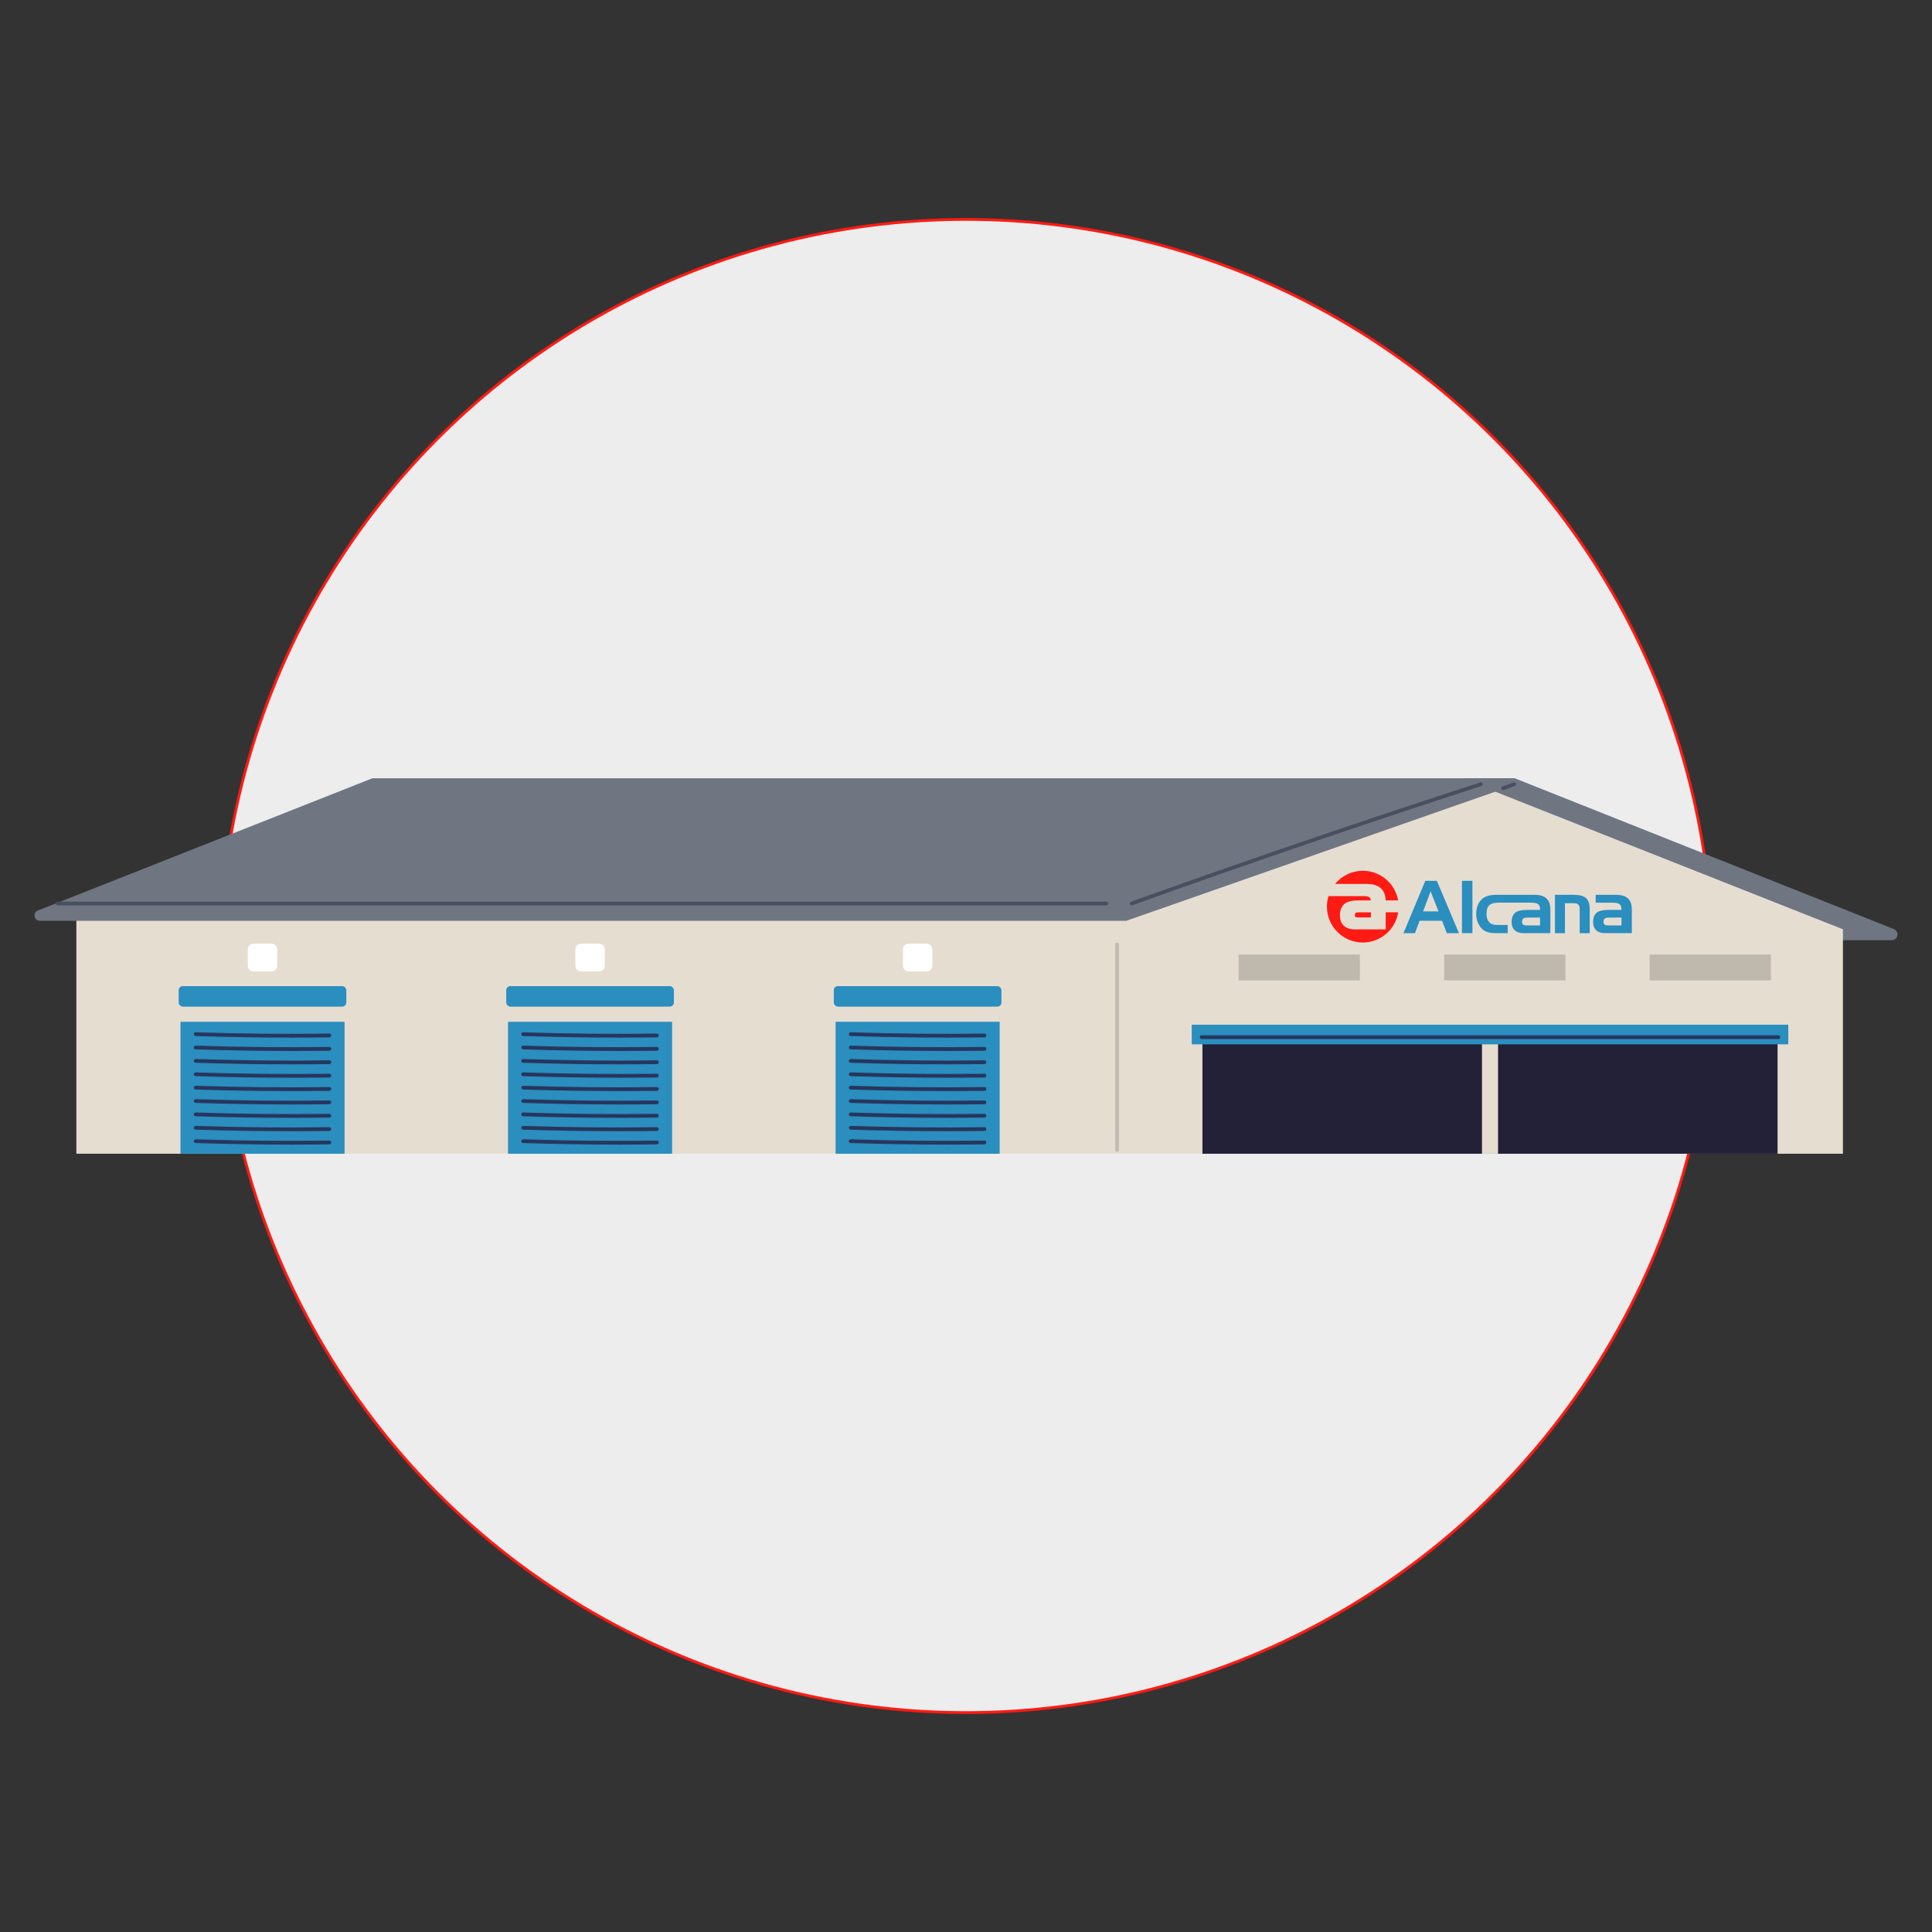 <svg xmlns="http://www.w3.org/2000/svg" viewBox="0 0 700 700"><rect x="0" y="0" width="700" height="700" fill="#333333" stroke="none"/><defs><style>.cls-1{fill:#6f7682;}.cls-2{fill:#2a8ebf;}.cls-3{fill:#ededed;stroke:#fd1b14;stroke-miterlimit:10;}.cls-4{fill:#27365d;}.cls-5{fill:#c3bbaf;}.cls-6{fill:#fff;}.cls-7{fill:#fd1b14;}.cls-8{fill:#bfb8ad;}.cls-9{fill:#485060;}.cls-10{fill:#e6ddd1;}.cls-11{fill:#232138;}</style></defs><g id="Capa_1"><circle class="cls-3" cx="350" cy="350" r="270.5"></circle><path class="cls-1" d="M666.17,340.64h19.24c2.3,0,2.91-3.17.77-4.02l-137.38-54.64h-18.47l135.84,58.67Z"></path><polygon class="cls-10" points="667.73 336.7 667.73 418.02 27.67 418.02 27.67 332.59 137 294.76 536.89 284.93 667.73 336.7"></polygon><rect class="cls-8" x="597.71" y="345.84" width="43.94" height="9.37"></rect><rect class="cls-8" x="523.24" y="345.84" width="43.94" height="9.37"></rect><rect class="cls-8" x="448.77" y="345.84" width="43.94" height="9.37"></rect><path class="cls-1" d="M548.8,281.98H134.93l-121.2,47.92c-2.01.79-1.43,3.72.74,3.72h393.61l137.07-47.97,3.65-3.66Z"></path><rect class="cls-2" x="302.75" y="370.21" width="59.45" height="47.81"></rect><rect class="cls-6" x="327.14" y="341.94" width="10.66" height="10.02" rx="2.01" ry="2.01"></rect><rect class="cls-2" x="302.1" y="357.29" width="60.74" height="7.43" rx="1.49" ry="1.49"></rect><path class="cls-4" d="M343.05,375.94c-11.62,0-23.28-.19-34.83-.57-.37-.01-.67-.33-.66-.7.01-.37.32-.67.7-.66,16.06.53,32.36.69,48.43.48.37,0,.68.3.68.67,0,.37-.29.68-.67.69-4.54.06-9.1.09-13.66.09Z"></path><path class="cls-4" d="M343.05,380.78c-11.62,0-23.28-.19-34.83-.57-.37-.01-.67-.33-.66-.7.01-.37.32-.67.7-.66,16.06.53,32.36.69,48.43.48.37,0,.68.3.68.67,0,.37-.29.68-.67.69-4.54.06-9.1.09-13.66.09Z"></path><path class="cls-4" d="M343.05,385.63c-11.62,0-23.28-.19-34.83-.57-.37-.01-.67-.33-.66-.7.01-.37.32-.67.7-.66,16.06.53,32.36.69,48.43.48.37,0,.68.3.68.67,0,.37-.29.68-.67.69-4.54.06-9.1.09-13.66.09Z"></path><path class="cls-4" d="M343.05,390.48c-11.62,0-23.28-.19-34.83-.57-.37-.01-.67-.33-.66-.7.01-.37.32-.67.7-.66,16.06.53,32.36.69,48.43.48.37,0,.68.3.68.67,0,.37-.29.68-.67.69-4.54.06-9.1.09-13.66.09Z"></path><path class="cls-4" d="M343.05,395.32c-11.62,0-23.28-.19-34.83-.57-.37-.01-.67-.33-.66-.7.01-.37.32-.67.7-.66,16.07.53,32.37.69,48.43.48.37,0,.68.3.68.67,0,.37-.29.68-.67.69-4.54.06-9.1.09-13.66.09Z"></path><path class="cls-4" d="M343.05,400.17c-11.62,0-23.28-.19-34.83-.57-.37-.01-.67-.33-.66-.7.01-.37.32-.67.7-.66,16.07.53,32.37.69,48.43.48.37,0,.68.3.68.67,0,.37-.29.68-.67.69-4.54.06-9.1.09-13.66.09Z"></path><path class="cls-4" d="M343.05,405.01c-11.62,0-23.28-.19-34.83-.57-.37-.01-.67-.33-.66-.7.01-.37.32-.67.7-.66,16.06.53,32.36.69,48.43.48.37,0,.68.3.68.67,0,.37-.29.68-.67.69-4.54.06-9.1.09-13.66.09Z"></path><path class="cls-4" d="M343.05,409.86c-11.62,0-23.28-.19-34.83-.57-.37-.01-.67-.33-.66-.7.01-.37.32-.67.7-.66,16.06.53,32.36.69,48.43.48.37,0,.68.3.68.67,0,.37-.29.68-.67.69-4.54.06-9.1.09-13.66.09Z"></path><path class="cls-4" d="M343.05,414.71c-11.62,0-23.28-.19-34.83-.57-.37-.01-.67-.33-.66-.7.01-.37.32-.67.7-.66,16.06.53,32.36.69,48.43.48.37,0,.68.3.68.67,0,.37-.29.68-.67.69-4.54.06-9.1.09-13.66.09Z"></path><rect class="cls-2" x="184.07" y="370.21" width="59.45" height="47.81"></rect><path class="cls-6" d="M210.48,341.94h6.63c1.11,0,2.01.9,2.01,2.01v5.99c0,1.11-.9,2.01-2.01,2.01h-6.63c-1.11,0-2.01-.9-2.01-2.01v-5.99c0-1.11.9-2.01,2.01-2.01Z"></path><rect class="cls-2" x="183.42" y="357.29" width="60.74" height="7.43" rx="1.49" ry="1.49"></rect><path class="cls-4" d="M224.37,375.94c-11.62,0-23.28-.19-34.83-.57-.37-.01-.67-.33-.66-.7.01-.37.33-.66.7-.66,16.06.53,32.36.69,48.43.48.37,0,.68.3.68.67,0,.37-.29.68-.67.69-4.54.06-9.1.09-13.66.09Z"></path><path class="cls-4" d="M224.37,380.78c-11.62,0-23.28-.19-34.83-.57-.37-.01-.67-.33-.66-.7.01-.37.33-.66.7-.66,16.06.53,32.36.69,48.43.48.37,0,.68.3.68.67,0,.37-.29.68-.67.69-4.54.06-9.1.09-13.66.09Z"></path><path class="cls-4" d="M224.37,385.63c-11.62,0-23.28-.19-34.83-.57-.37-.01-.67-.33-.66-.7.01-.37.33-.66.7-.66,16.06.53,32.36.69,48.43.48.37,0,.68.3.68.67,0,.37-.29.68-.67.69-4.54.06-9.1.09-13.66.09Z"></path><path class="cls-4" d="M224.37,390.48c-11.62,0-23.28-.19-34.83-.57-.37-.01-.67-.33-.66-.7s.33-.67.7-.66c16.06.53,32.36.69,48.43.48.37,0,.68.3.68.67,0,.37-.29.68-.67.69-4.54.06-9.1.09-13.66.09Z"></path><path class="cls-4" d="M224.37,395.32c-11.62,0-23.28-.19-34.83-.57-.37-.01-.67-.33-.66-.7.01-.37.33-.67.7-.66,16.07.53,32.37.69,48.43.48.37,0,.68.3.68.67,0,.37-.29.68-.67.69-4.54.06-9.1.09-13.66.09Z"></path><path class="cls-4" d="M224.37,400.17c-11.62,0-23.28-.19-34.83-.57-.37-.01-.67-.33-.66-.7.01-.37.33-.67.7-.66,16.07.53,32.36.69,48.43.48.37,0,.68.3.68.67,0,.37-.29.68-.67.69-4.54.06-9.1.09-13.66.09Z"></path><path class="cls-4" d="M224.37,405.01c-11.62,0-23.28-.19-34.83-.57-.37-.01-.67-.33-.66-.7.01-.37.33-.67.7-.66,16.06.53,32.36.69,48.43.48.37,0,.68.3.68.67,0,.37-.29.68-.67.69-4.54.06-9.1.09-13.66.09Z"></path><path class="cls-4" d="M224.37,409.86c-11.62,0-23.28-.19-34.83-.57-.37-.01-.67-.33-.66-.7.01-.37.33-.66.7-.66,16.06.53,32.36.69,48.43.48.37,0,.68.3.68.67,0,.37-.29.68-.67.69-4.54.06-9.1.09-13.66.09Z"></path><path class="cls-4" d="M224.37,414.71c-11.62,0-23.28-.19-34.83-.57-.37-.01-.67-.33-.66-.7.01-.37.33-.66.7-.66,16.06.53,32.36.69,48.43.48.37,0,.68.3.68.67,0,.37-.29.68-.67.69-4.54.06-9.1.09-13.66.09Z"></path><rect class="cls-2" x="65.39" y="370.21" width="59.45" height="47.81"></rect><path class="cls-6" d="M91.8,341.94h6.63c1.11,0,2.01.9,2.01,2.01v5.99c0,1.11-.9,2.01-2.01,2.01h-6.63c-1.11,0-2.01-.9-2.01-2.01v-5.99c0-1.11.9-2.01,2.01-2.01Z"></path><rect class="cls-2" x="64.74" y="357.29" width="60.74" height="7.43" rx="1.49" ry="1.49"></rect><path class="cls-4" d="M105.69,375.94c-11.62,0-23.28-.19-34.83-.57-.37-.01-.67-.33-.66-.7.01-.37.33-.66.7-.66,16.06.53,32.36.69,48.43.48.37,0,.68.3.68.67,0,.37-.29.68-.67.69-4.54.06-9.1.09-13.66.09Z"></path><path class="cls-4" d="M105.69,380.78c-11.62,0-23.28-.19-34.83-.57-.37-.01-.67-.33-.66-.7.01-.37.33-.66.7-.66,16.06.53,32.36.69,48.43.48.37,0,.68.3.68.67,0,.37-.29.68-.67.69-4.54.06-9.1.09-13.66.09Z"></path><path class="cls-4" d="M105.69,385.63c-11.62,0-23.28-.19-34.83-.57-.37-.01-.67-.33-.66-.7.01-.37.33-.66.7-.66,16.06.53,32.36.69,48.43.48.38,0,.68.29.69.67,0,.37-.29.68-.67.69-4.54.06-9.1.09-13.66.09Z"></path><path class="cls-4" d="M105.69,390.48c-11.62,0-23.28-.19-34.83-.57-.37-.01-.67-.33-.66-.7s.33-.67.7-.66c16.06.53,32.36.69,48.43.48.37,0,.68.3.68.67,0,.37-.29.68-.67.69-4.54.06-9.1.09-13.66.09Z"></path><path class="cls-4" d="M105.69,395.32c-11.62,0-23.28-.19-34.83-.57-.37-.01-.67-.33-.66-.7.01-.37.33-.67.7-.66,16.07.53,32.36.69,48.43.48.38,0,.68.29.69.67,0,.37-.29.68-.67.69-4.54.06-9.1.09-13.66.09Z"></path><path class="cls-4" d="M105.69,400.17c-11.62,0-23.28-.19-34.83-.57-.37-.01-.67-.33-.66-.7.01-.37.33-.67.7-.66,16.07.53,32.37.69,48.43.48.37,0,.68.3.68.67,0,.37-.29.68-.67.69-4.54.06-9.1.09-13.66.09Z"></path><path class="cls-4" d="M105.69,405.01c-11.62,0-23.28-.19-34.83-.57-.37-.01-.67-.33-.66-.7.01-.37.33-.67.7-.66,16.06.53,32.36.69,48.43.48.37,0,.68.3.68.67,0,.37-.29.68-.67.69-4.54.06-9.1.09-13.66.09Z"></path><path class="cls-4" d="M105.69,409.86c-11.62,0-23.28-.19-34.83-.57-.37-.01-.67-.33-.66-.7.01-.37.33-.66.7-.66,16.06.53,32.36.69,48.43.48.37,0,.68.3.68.67,0,.37-.29.68-.67.69-4.54.06-9.1.09-13.66.09Z"></path><path class="cls-4" d="M105.69,414.71c-11.62,0-23.28-.19-34.83-.57-.37-.01-.67-.33-.66-.7.01-.37.33-.66.7-.66,16.06.53,32.36.69,48.43.48.37,0,.68.3.68.67,0,.37-.29.68-.67.69-4.54.06-9.1.09-13.66.09Z"></path><path class="cls-9" d="M400.83,328.04H20.9c-.37,0-.68-.3-.68-.68s.3-.68.68-.68h379.93c.37,0,.68.3.68.68s-.3.68-.68.68Z"></path><rect class="cls-11" x="435.67" y="374.08" width="208.38" height="43.94"></rect><rect class="cls-10" x="536.95" y="374.08" width="5.82" height="43.94"></rect><rect class="cls-2" x="431.79" y="371.27" width="216.14" height="7.11"></rect><path class="cls-4" d="M644.33,376.46h-208.94c-.37,0-.68-.3-.68-.68s.3-.68.68-.68h208.94c.37,0,.68.3.68.68s-.3.68-.68.68Z"></path><path class="cls-9" d="M544.57,286.3c-.28,0-.53-.17-.64-.44-.13-.35.05-.74.4-.87l4.05-1.5c.35-.13.74.05.87.4.13.35-.05.74-.4.87l-4.05,1.5c-.08.03-.16.04-.24.04Z"></path><path class="cls-9" d="M410.01,328.04c-.28,0-.54-.17-.64-.45-.13-.35.06-.74.41-.87,41.77-15,84.36-29.55,126.58-43.24.36-.12.74.08.85.44.12.36-.08.74-.44.85-42.21,13.69-84.78,28.23-126.54,43.22-.08.03-.15.04-.23.04Z"></path><path class="cls-5" d="M404.74,417.32c-.37,0-.68-.3-.68-.68v-74.46c0-.37.3-.68.68-.68s.68.3.68.68v74.46c0,.37-.3.68-.68.68Z"></path></g><g id="Capa_3"><path class="cls-2" d="M515.62,330.21l2.72-7.27,2.85,7.27h-5.57ZM512.67,338.1l1.67-4.49h8.15l1.72,4.49h4.39l-7.99-18.95h-4.2l-7.91,18.95h4.18Z"></path><path class="cls-2" d="M533.49,319.14v18.95h-3.8v-18.95h3.8Z"></path><path class="cls-2" d="M554.67,327.06c1.07,0,1.84.11,2.3.34.67.34,1.01.98,1.01,1.92v.36h-4.79c-1.81,0-3.14.28-3.97.84-1.01.68-1.52,1.88-1.52,3.57,0,1.3.38,2.3,1.16,3,.74.68,1.78,1.01,3.09,1.01h9.77v-8.7c0-3.46-1.89-5.19-5.67-5.19h-13.99c-2.36,0-4.09.55-5.21,1.64-1.34,1.32-2.01,3.1-2.01,5.35,0,1.01.19,1.98.56,2.92.75,1.88,1.94,3.08,3.55,3.6.79.25,1.82.38,3.1.38h4.21v-2.96h-3.15c-.83,0-1.47-.04-1.9-.11-.47-.14-.8-.26-1-.35-1.08-.73-1.62-1.89-1.62-3.49s.38-2.72,1.14-3.33c.67-.54,1.8-.81,3.38-.81h11.55ZM557.99,335.3h-4.55c-.69,0-1.15-.06-1.39-.17-.38-.18-.57-.57-.57-1.15,0-.66.23-1.1.67-1.32.3-.14.82-.21,1.57-.21h4.27v2.85Z"></path><path class="cls-2" d="M563.39,338.1v-13.89h6.83c1.95,0,3.37.35,4.26,1.05,1,.79,1.5,2.13,1.5,4.04v8.81h-3.63v-8.39c0-.99-.15-1.65-.47-1.98-.31-.33-.95-.49-1.93-.49h-2.94v10.85h-3.63Z"></path><path class="cls-2" d="M581.55,335.13c-.38-.18-.57-.57-.57-1.15,0-.66.22-1.1.67-1.32.3-.14.82-.21,1.57-.21h4.27v2.85h-4.55c-.69,0-1.16-.06-1.39-.17ZM584.18,327.06c1.07,0,1.83.11,2.3.34.67.34,1.01.98,1.01,1.92v.36h-4.78c-1.82,0-3.14.28-3.97.84-1.02.68-1.52,1.88-1.52,3.57,0,1.3.39,2.3,1.16,3,.74.68,1.77,1.01,3.09,1.01h9.77v-8.7c0-3.46-1.89-5.19-5.67-5.19h-7.43v2.85h6.05Z"></path><path class="cls-7" d="M500.47,322c1,1,1.52,2.43,1.58,4.24h4.52c-1.07-6.1-6.38-10.74-12.79-10.74-4.06,0-7.68,1.86-10.06,4.77h11.53c2.32,0,4.08.58,5.23,1.73Z"></path><path class="cls-7" d="M502.07,336.09v.64h-11.31c-1.59,0-2.87-.43-3.81-1.27-.97-.89-1.47-2.15-1.47-3.75,0-2.08.66-3.57,1.95-4.44,1.03-.69,2.56-1.03,4.69-1.03h4.56c-.07-.81-.43-1.13-.72-1.27-.29-.14-.91-.31-2.23-.31h-12.38c-.37,1.21-.58,2.5-.58,3.83,0,7.18,5.82,13,13,13,6.48,0,11.84-4.74,12.82-10.95h-4.53v5.54Z"></path><path class="cls-7" d="M491.26,330.72c-.11.05-.37.18-.37.86,0,.56.19.65.26.69.04.02.3.12,1.25.12h4.33v-1.84h-4.03c-.98,0-1.33.12-1.43.16Z"></path></g></svg>